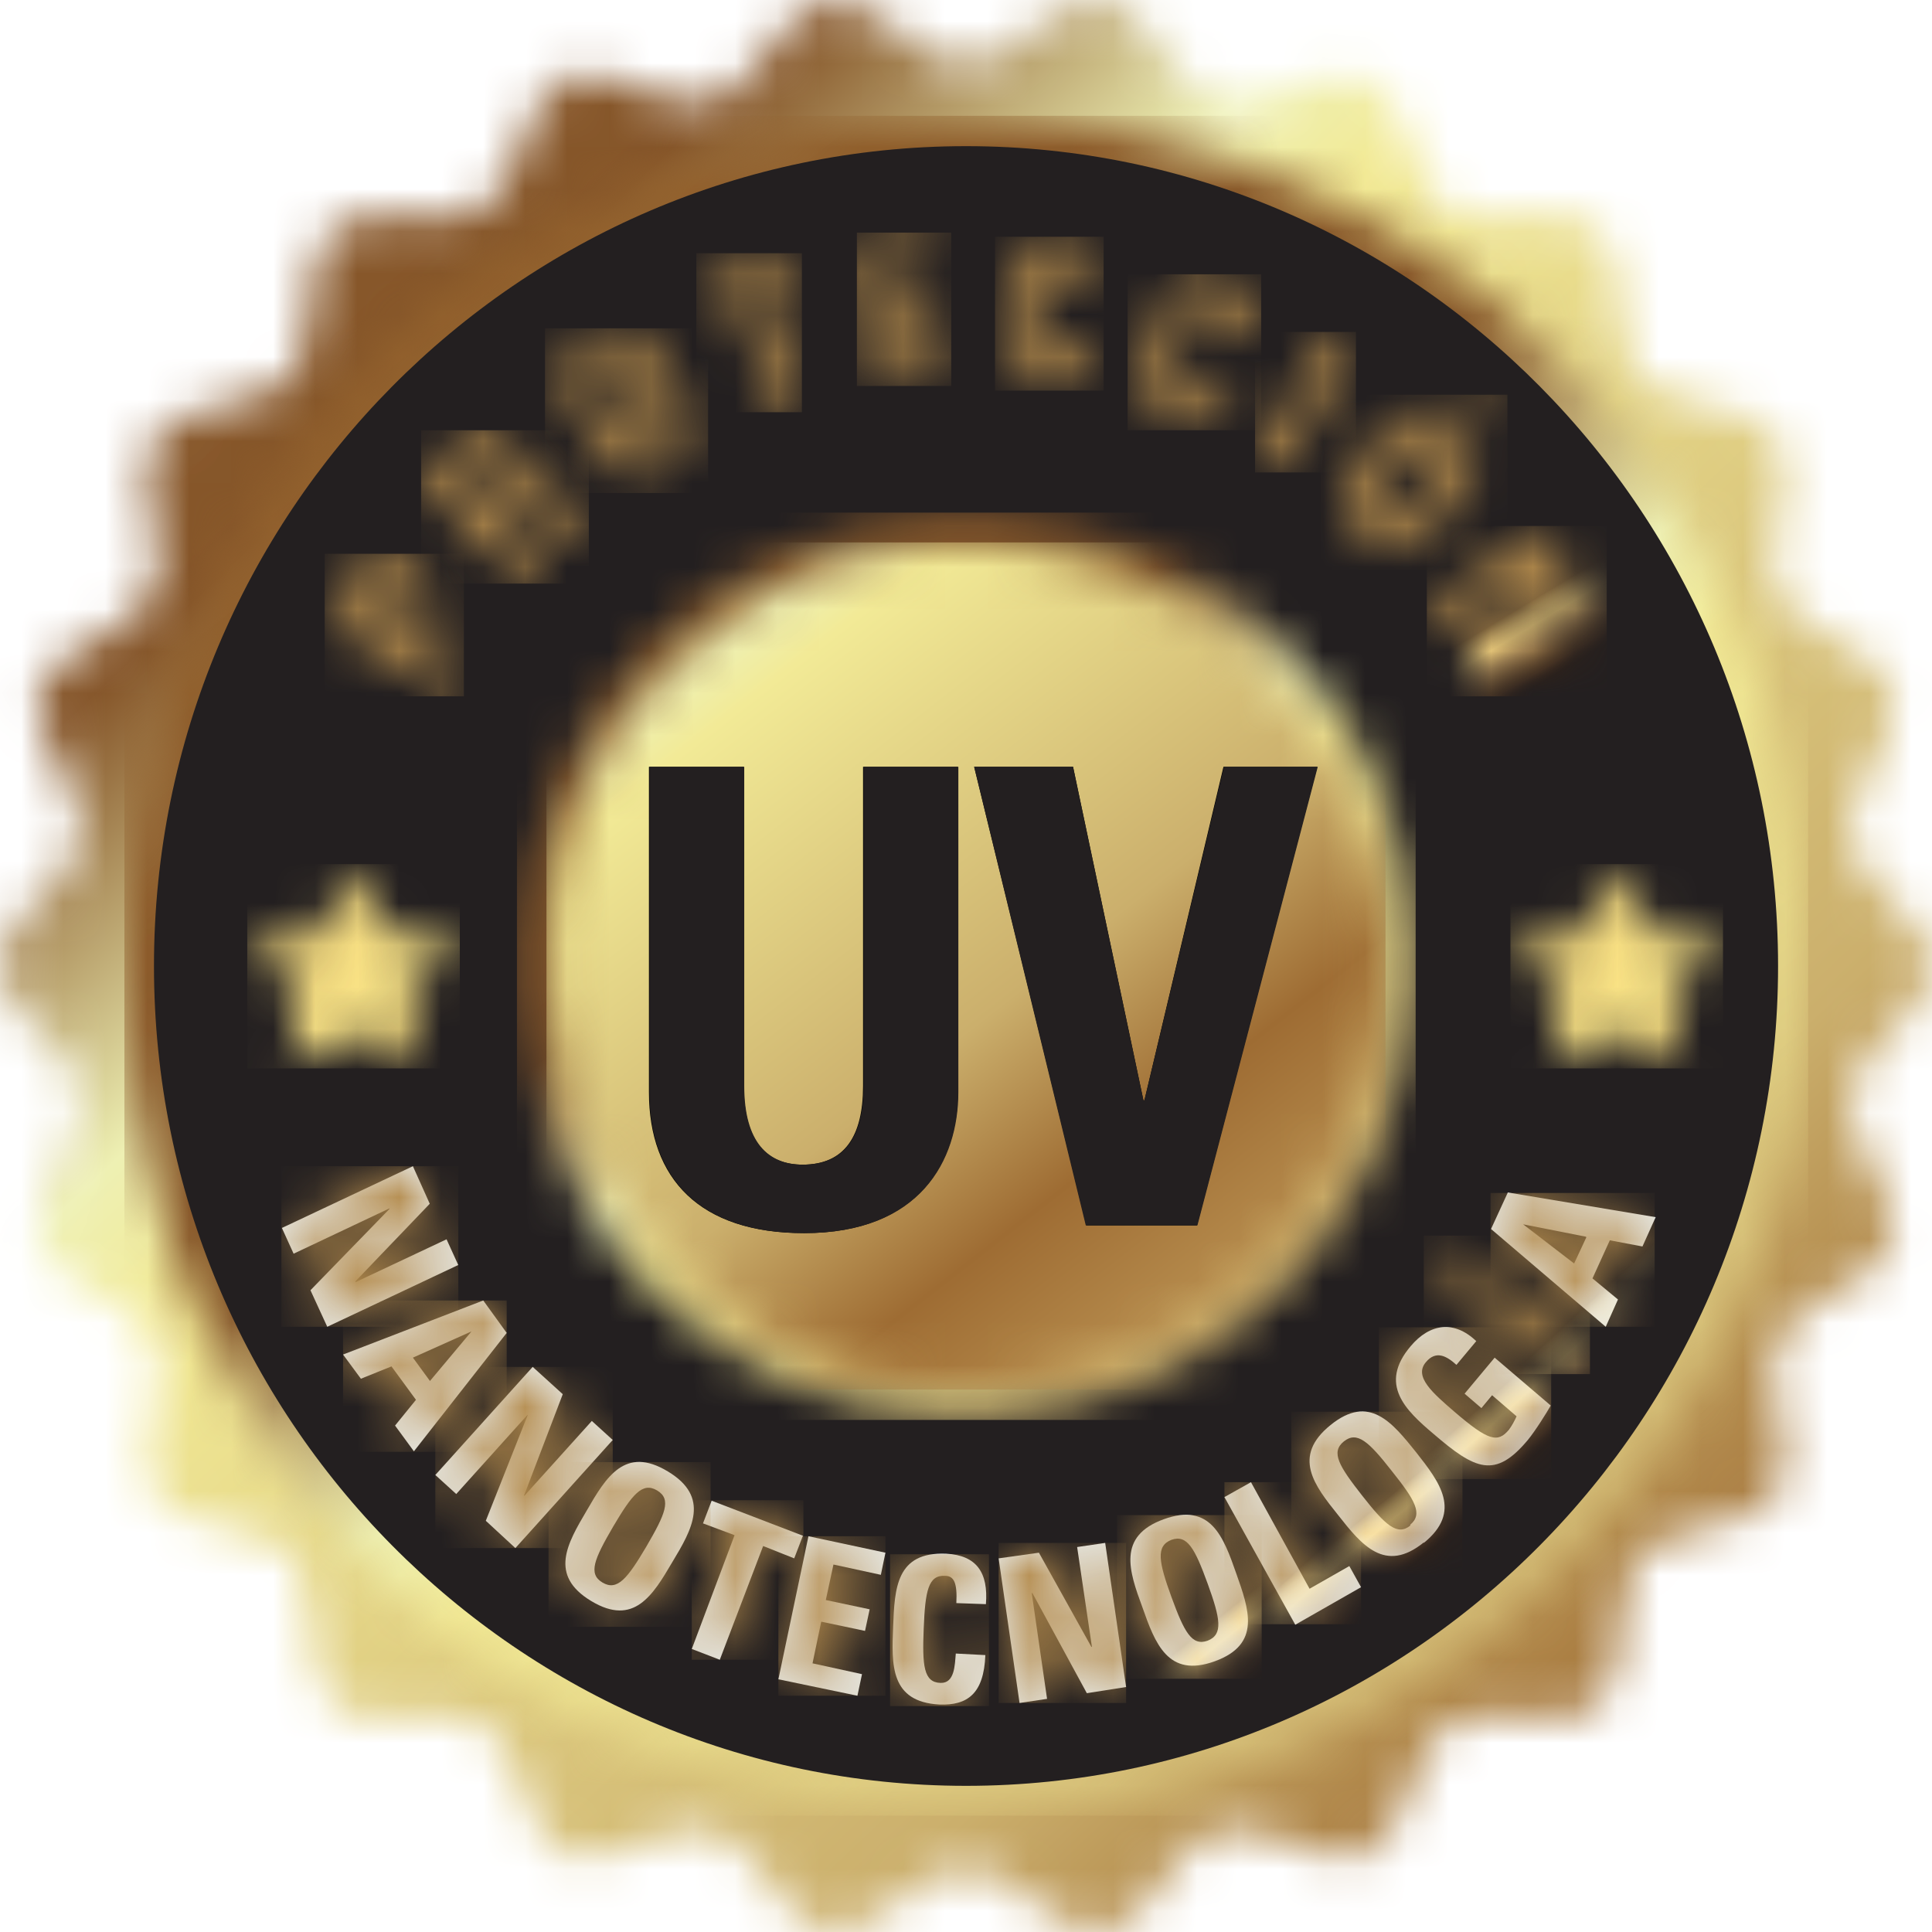 <svg width="46" height="46" viewBox="0 0 46 46" fill="none" xmlns="http://www.w3.org/2000/svg">
<g clip-path="url(#clip0_1097_2391)">
<mask id="mask0_1097_2391" style="mask-type:luminance" maskUnits="userSpaceOnUse" x="-1" y="0" width="47" height="47">
<path d="M23 1.544C21.932 1.544 20.755 -0.135 19.723 0.012C18.667 0.159 18.012 2.107 17.004 2.414C16.519 2.561 15.9 2.34 15.281 2.12C14.613 1.887 13.933 1.642 13.436 1.875C12.477 2.316 12.392 4.374 11.506 4.95C11.081 5.232 10.426 5.195 9.77 5.159C9.054 5.122 8.35 5.085 7.925 5.453C7.124 6.151 7.61 8.148 6.93 8.957C6.238 9.766 4.211 9.558 3.641 10.452C3.071 11.347 4.102 13.123 3.653 14.091C3.216 15.047 1.214 15.439 0.91 16.456C0.619 17.473 2.1 18.883 1.942 19.949C1.796 20.99 -0.024 21.922 -0.024 23C-0.024 24.078 1.796 25.022 1.942 26.051C2.087 27.117 0.607 28.526 0.91 29.543C1.214 30.573 3.216 30.952 3.653 31.92C4.09 32.889 3.071 34.678 3.641 35.56C4.211 36.454 6.238 36.258 6.93 37.055C7.622 37.851 7.137 39.861 7.925 40.559C8.338 40.927 9.054 40.89 9.758 40.853C10.414 40.816 11.069 40.792 11.494 41.062C12.38 41.638 12.465 43.696 13.424 44.137C13.921 44.37 14.589 44.137 15.268 43.892C15.887 43.672 16.506 43.463 16.992 43.598C17.987 43.892 18.655 45.84 19.711 46C20.742 46.147 21.92 44.468 22.988 44.468C24.056 44.468 25.233 46.147 26.265 46C27.321 45.853 27.976 43.904 28.983 43.598C29.469 43.451 30.088 43.672 30.707 43.892C31.375 44.125 32.054 44.37 32.552 44.137C33.511 43.696 33.608 41.638 34.482 41.062C34.907 40.78 35.562 40.816 36.217 40.853C36.933 40.89 37.637 40.927 38.05 40.559C38.851 39.861 38.353 37.863 39.045 37.055C39.737 36.258 41.764 36.454 42.334 35.56C42.905 34.665 41.873 32.889 42.322 31.92C42.759 30.952 44.762 30.573 45.065 29.543C45.357 28.538 43.876 27.117 44.034 26.051C44.179 25.009 46 24.078 46 23C46 21.922 44.179 20.978 44.034 19.949C43.888 18.883 45.369 17.473 45.065 16.456C44.762 15.427 42.759 15.047 42.322 14.091C41.885 13.123 42.905 11.347 42.334 10.452C41.764 9.558 39.737 9.766 39.045 8.957C38.353 8.148 38.839 6.151 38.05 5.453C37.637 5.097 36.921 5.122 36.217 5.159C35.562 5.195 34.907 5.22 34.482 4.95C33.596 4.374 33.511 2.316 32.552 1.875C32.054 1.642 31.387 1.875 30.707 2.12C30.088 2.34 29.469 2.561 28.983 2.414C27.976 2.12 27.321 0.171 26.265 0.012C26.216 0.012 26.18 0.012 26.131 0.012C25.136 0.012 24.019 1.556 22.988 1.556" fill="white"/>
</mask>
<g mask="url(#mask0_1097_2391)">
<path d="M46 -0.135H0V46.135H46V-0.135Z" fill="url(#paint0_linear_1097_2391)"/>
</g>
<mask id="mask1_1097_2391" style="mask-type:luminance" maskUnits="userSpaceOnUse" x="2" y="2" width="42" height="42">
<path d="M2.962 23C2.962 34.175 11.931 43.243 23.013 43.243C34.094 43.243 43.063 34.187 43.063 23C43.063 11.812 34.082 2.757 23 2.757C11.919 2.757 2.962 11.825 2.962 23Z" fill="white"/>
</mask>
<g mask="url(#mask1_1097_2391)">
<path d="M43.051 2.757H2.962V43.23H43.051V2.757Z" fill="url(#paint1_linear_1097_2391)"/>
</g>
<path fill-rule="evenodd" clip-rule="evenodd" d="M3.666 23C3.666 33.771 12.344 42.52 23.001 42.52C33.657 42.52 42.335 33.759 42.335 23C42.335 12.241 33.669 3.48 23.001 3.48C12.332 3.48 3.666 12.241 3.666 23Z" fill="#231F20"/>
<path d="M10.669 16.579L11.045 15.954L9.855 15.219L10.135 14.753C10.572 14.03 10.11 13.602 9.771 13.393C9.236 13.062 8.763 13.075 8.411 13.638L7.731 14.753L10.669 16.567V16.579ZM8.569 14.423L8.763 14.116C8.933 13.834 9.176 13.896 9.419 14.043C9.613 14.165 9.734 14.41 9.625 14.594L9.419 14.937L8.581 14.423H8.569Z" fill="#231F20"/>
<path d="M11.955 12.364L12.089 12.229C12.477 11.837 12.696 12.106 12.987 12.4C13.145 12.56 13.302 12.743 13.509 12.817L14.006 12.315C13.861 12.266 13.387 11.812 13.23 11.653C12.793 11.212 12.429 11.518 12.307 11.616C12.586 11.224 12.465 10.869 12.162 10.55C11.749 10.133 11.3 10.133 10.96 10.489L10.025 11.445L12.465 13.895L12.975 13.381L11.967 12.364H11.955ZM10.899 11.31L11.13 11.077C11.288 10.918 11.482 10.905 11.713 11.138C11.87 11.297 12.016 11.555 11.81 11.763L11.579 11.996L10.899 11.31Z" fill="#231F20"/>
<path d="M15.839 11.114C16.858 10.489 16.397 9.729 15.924 8.957C15.451 8.173 15.002 7.426 13.982 8.05C12.962 8.675 13.424 9.423 13.897 10.207C14.37 10.979 14.819 11.739 15.839 11.114ZM15.572 10.673C15.22 10.881 14.977 10.587 14.528 9.827C14.067 9.068 13.909 8.712 14.261 8.504C14.613 8.296 14.844 8.59 15.305 9.349C15.766 10.109 15.912 10.464 15.572 10.673Z" fill="#231F20"/>
<path d="M16.58 6.764L16.762 7.303L17.515 7.058L18.401 9.815L19.093 9.595L18.206 6.838L18.971 6.592L18.789 6.041L16.58 6.764Z" fill="#231F20"/>
<path d="M22.648 8.994L22.599 8.467L21.41 8.59L21.313 7.573L22.369 7.462L22.32 6.935L21.264 7.046L21.179 6.188L22.332 6.078L22.271 5.539L20.402 5.735L20.742 9.19L22.648 8.994Z" fill="#231F20"/>
<path d="M24.869 9.214C25.536 9.3 25.937 9.055 26.046 8.124L25.342 8.038C25.294 8.308 25.257 8.737 24.929 8.7C24.529 8.651 24.517 8.259 24.638 7.376C24.747 6.494 24.845 6.114 25.245 6.163C25.463 6.188 25.512 6.372 25.463 6.825L26.167 6.911C26.289 6.176 26.046 5.734 25.318 5.636C24.14 5.489 24.031 6.359 23.922 7.266C23.813 8.173 23.704 9.043 24.881 9.202" fill="#231F20"/>
<path d="M27.964 10.011C28.596 10.244 29.045 10.097 29.36 9.227L28.693 8.969C28.583 9.227 28.45 9.631 28.134 9.521C27.758 9.374 27.843 8.994 28.146 8.161C28.462 7.327 28.644 6.984 29.02 7.131C29.227 7.205 29.239 7.401 29.081 7.83L29.736 8.075C30.028 7.389 29.882 6.898 29.202 6.641C28.086 6.224 27.782 7.045 27.467 7.903C27.151 8.761 26.848 9.582 27.952 9.999" fill="#231F20"/>
<path d="M31.683 7.896L29.889 10.867L30.5 11.243L32.294 8.272L31.683 7.896Z" fill="#231F20"/>
<path d="M34.336 14.961L36.46 13.601H36.472L34.846 15.77L35.368 16.579L38.269 14.704L37.905 14.14L35.89 15.439V15.427L37.407 13.356L36.885 12.523L33.984 14.398L34.336 14.961Z" fill="#231F20"/>
<mask id="mask2_1097_2391" style="mask-type:luminance" maskUnits="userSpaceOnUse" x="7" y="13" width="5" height="4">
<path d="M8.557 14.423L8.751 14.116C8.921 13.835 9.164 13.896 9.406 14.043C9.601 14.165 9.722 14.411 9.613 14.594L9.406 14.937L8.569 14.423H8.557ZM8.411 13.651L7.731 14.766L10.669 16.579L11.045 15.954L9.855 15.219L10.135 14.754C10.572 14.031 10.11 13.602 9.771 13.393C9.54 13.246 9.321 13.173 9.115 13.173C8.848 13.173 8.605 13.32 8.411 13.639V13.651Z" fill="white"/>
</mask>
<g mask="url(#mask2_1097_2391)">
<path d="M11.045 13.185H7.731V16.579H11.045V13.185Z" fill="url(#paint2_linear_1097_2391)"/>
</g>
<mask id="mask3_1097_2391" style="mask-type:luminance" maskUnits="userSpaceOnUse" x="10" y="10" width="5" height="4">
<path d="M10.9 11.31L11.118 11.077C11.276 10.918 11.47 10.905 11.701 11.138C11.858 11.297 12.004 11.555 11.798 11.763L11.567 11.996L10.888 11.31H10.9ZM11.519 10.244H11.494C11.3 10.244 11.118 10.329 10.948 10.501L10.014 11.457L12.453 13.908L12.963 13.393L11.956 12.376L12.089 12.241C12.477 11.849 12.696 12.118 12.987 12.412C13.145 12.572 13.303 12.756 13.509 12.829L14.007 12.327C13.861 12.278 13.388 11.824 13.23 11.665C12.793 11.224 12.441 11.53 12.308 11.628C12.587 11.236 12.477 10.881 12.162 10.562C11.944 10.354 11.725 10.244 11.519 10.244Z" fill="white"/>
</mask>
<g mask="url(#mask3_1097_2391)">
<path d="M14.02 10.244H10.026V13.895H14.02V10.244Z" fill="url(#paint3_linear_1097_2391)"/>
</g>
<mask id="mask4_1097_2391" style="mask-type:luminance" maskUnits="userSpaceOnUse" x="13" y="7" width="4" height="5">
<path d="M14.517 9.815C14.055 9.055 13.898 8.7 14.249 8.479C14.601 8.271 14.844 8.565 15.293 9.325C15.755 10.084 15.912 10.44 15.56 10.66C15.488 10.709 15.427 10.722 15.354 10.722C15.099 10.722 14.868 10.403 14.517 9.803M14.674 7.793C14.48 7.793 14.249 7.866 13.995 8.026C12.975 8.651 13.436 9.398 13.91 10.182C14.383 10.954 14.832 11.714 15.852 11.089C16.871 10.464 16.41 9.705 15.937 8.933C15.585 8.357 15.245 7.793 14.687 7.793H14.674Z" fill="white"/>
</mask>
<g mask="url(#mask4_1097_2391)">
<path d="M16.86 7.817H12.976V11.739H16.86V7.817Z" fill="url(#paint4_linear_1097_2391)"/>
</g>
<mask id="mask5_1097_2391" style="mask-type:luminance" maskUnits="userSpaceOnUse" x="16" y="6" width="4" height="4">
<path d="M16.58 6.752L16.762 7.303L17.527 7.058L18.401 9.815L19.093 9.595L18.206 6.838L18.971 6.58L18.789 6.029L16.58 6.752Z" fill="white"/>
</mask>
<g mask="url(#mask5_1097_2391)">
<path d="M19.093 6.029H16.58V9.815H19.093V6.029Z" fill="url(#paint5_linear_1097_2391)"/>
</g>
<mask id="mask6_1097_2391" style="mask-type:luminance" maskUnits="userSpaceOnUse" x="20" y="5" width="3" height="5">
<path d="M20.402 5.722L20.742 9.19L22.66 8.994L22.599 8.467L21.41 8.59L21.313 7.573L22.381 7.462L22.32 6.935L21.264 7.034L21.179 6.188L22.332 6.065L22.284 5.539L20.402 5.722Z" fill="white"/>
</mask>
<g mask="url(#mask6_1097_2391)">
<path d="M22.648 5.539H20.402V9.19H22.648V5.539Z" fill="url(#paint6_linear_1097_2391)"/>
</g>
<mask id="mask7_1097_2391" style="mask-type:luminance" maskUnits="userSpaceOnUse" x="23" y="5" width="4" height="5">
<path d="M23.91 7.291C23.801 8.198 23.692 9.068 24.869 9.215C25.537 9.301 25.937 9.043 26.047 8.124L25.343 8.038C25.294 8.308 25.258 8.737 24.93 8.7C24.529 8.651 24.517 8.259 24.639 7.377C24.748 6.494 24.845 6.115 25.245 6.176C25.452 6.2 25.512 6.384 25.464 6.838L26.168 6.923C26.289 6.188 26.047 5.747 25.318 5.649C25.233 5.649 25.148 5.637 25.063 5.637C24.117 5.637 24.02 6.445 23.91 7.291Z" fill="white"/>
</mask>
<g mask="url(#mask7_1097_2391)">
<path d="M26.277 5.637H23.691V9.301H26.277V5.637Z" fill="url(#paint7_linear_1097_2391)"/>
</g>
<mask id="mask8_1097_2391" style="mask-type:luminance" maskUnits="userSpaceOnUse" x="27" y="6" width="3" height="5">
<path d="M27.467 7.916C27.151 8.774 26.848 9.595 27.952 10.024C28.583 10.256 29.032 10.109 29.348 9.239L28.68 8.982C28.583 9.239 28.438 9.644 28.122 9.533C27.746 9.386 27.831 9.006 28.134 8.173C28.438 7.34 28.632 6.997 29.008 7.144C29.215 7.217 29.227 7.413 29.069 7.842L29.724 8.087C30.016 7.401 29.87 6.911 29.19 6.654C28.984 6.58 28.802 6.543 28.644 6.543C27.964 6.543 27.71 7.217 27.455 7.916" fill="white"/>
</mask>
<g mask="url(#mask8_1097_2391)">
<path d="M30.028 6.531H26.848V10.244H30.028V6.531Z" fill="url(#paint8_linear_1097_2391)"/>
</g>
<mask id="mask9_1097_2391" style="mask-type:luminance" maskUnits="userSpaceOnUse" x="29" y="7" width="4" height="5">
<path d="M31.678 7.905L29.882 10.876L30.493 11.252L32.289 8.282L31.678 7.905Z" fill="white"/>
</mask>
<g mask="url(#mask9_1097_2391)">
<path d="M32.285 7.903H29.882V11.249H32.285V7.903Z" fill="url(#paint9_linear_1097_2391)"/>
</g>
<mask id="mask10_1097_2391" style="mask-type:luminance" maskUnits="userSpaceOnUse" x="31" y="9" width="5" height="5">
<path d="M32.674 12.376C32.37 12.094 32.589 11.776 33.196 11.126C33.79 10.464 34.094 10.219 34.385 10.501C34.688 10.783 34.47 11.102 33.863 11.751C33.426 12.229 33.147 12.486 32.916 12.486C32.831 12.486 32.746 12.45 32.674 12.376ZM32.649 10.624C32.042 11.298 31.448 11.947 32.322 12.756C33.196 13.565 33.79 12.915 34.397 12.241C35.016 11.567 35.599 10.918 34.725 10.109C34.434 9.84 34.179 9.729 33.936 9.729C33.462 9.729 33.062 10.17 32.649 10.624ZM34.628 9.619L34.858 9.827H35.878L35.404 9.398L34.628 9.607V9.619Z" fill="white"/>
</mask>
<g mask="url(#mask10_1097_2391)">
<path d="M35.891 9.398H31.448V13.565H35.891V9.398Z" fill="url(#paint10_linear_1097_2391)"/>
</g>
<mask id="mask11_1097_2391" style="mask-type:luminance" maskUnits="userSpaceOnUse" x="33" y="12" width="6" height="5">
<path d="M33.972 14.398L34.336 14.961L36.46 13.601L36.472 13.614L34.846 15.782L35.355 16.579L38.268 14.716L37.904 14.14L35.889 15.439V15.427L37.407 13.356L36.885 12.523L33.972 14.398Z" fill="white"/>
</mask>
<g mask="url(#mask11_1097_2391)">
<path d="M38.256 12.523H33.972V16.579H38.256V12.523Z" fill="url(#paint11_linear_1097_2391)"/>
</g>
<path d="M6.991 29.85L9.273 28.771V28.784L7.392 30.72L7.792 31.59L10.911 30.119L10.632 29.507L8.472 30.524L8.46 30.511L10.232 28.661L9.831 27.767L6.712 29.237L6.991 29.85Z" fill="#E9ECEA"/>
<path d="M10.243 32.888L9.831 32.325L11.226 31.7L10.231 32.888H10.243ZM8.593 32.827L9.321 32.533L9.904 33.329L9.406 33.942L9.855 34.555L12.064 31.736L11.506 30.964L8.168 32.251L8.593 32.827Z" fill="#E9ECEA"/>
<path d="M10.863 35.572L12.562 33.685V33.697L11.567 36.209L12.271 36.859L14.589 34.285L14.091 33.832L12.489 35.609H12.477L13.399 33.195L12.683 32.545L10.365 35.119L10.863 35.572Z" fill="#E9ECEA"/>
<path d="M14.079 38.121C15.098 38.734 15.547 37.974 16.009 37.19C16.482 36.406 16.919 35.646 15.899 35.033C14.88 34.42 14.431 35.168 13.97 35.965C13.508 36.749 13.059 37.508 14.079 38.121ZM14.346 37.68C13.994 37.472 14.152 37.116 14.601 36.344C15.05 35.585 15.293 35.278 15.645 35.487C15.996 35.695 15.839 36.05 15.39 36.822C14.941 37.582 14.698 37.888 14.346 37.68Z" fill="#E9ECEA"/>
<path d="M16.944 35.731L16.738 36.271L17.49 36.552L16.471 39.261L17.138 39.518L18.17 36.81L18.91 37.104L19.117 36.565L16.944 35.731Z" fill="#E9ECEA"/>
<path d="M20.415 40.375L20.524 39.861L19.346 39.603L19.553 38.611L20.596 38.831L20.706 38.317L19.662 38.096L19.844 37.251L20.973 37.496L21.082 36.969L19.249 36.577L18.533 39.983L20.415 40.375Z" fill="#E9ECEA"/>
<path d="M22.369 40.584C23.037 40.608 23.425 40.326 23.461 39.407L22.757 39.37C22.733 39.64 22.733 40.081 22.393 40.069C21.993 40.057 21.956 39.664 21.993 38.77C22.029 37.875 22.102 37.496 22.503 37.52C22.721 37.52 22.794 37.704 22.77 38.169L23.474 38.194C23.534 37.447 23.255 37.03 22.527 36.993C21.337 36.944 21.301 37.814 21.265 38.733C21.228 39.64 21.192 40.522 22.369 40.584Z" fill="#E9ECEA"/>
<path d="M24.93 40.449L24.566 37.937L24.578 37.925L25.877 40.314L26.812 40.167L26.314 36.736L25.646 36.834L25.998 39.212H25.986L24.736 36.969L23.777 37.104L24.275 40.547L24.93 40.449Z" fill="#E9ECEA"/>
<path d="M28.923 39.554C30.04 39.15 29.736 38.317 29.433 37.459C29.129 36.589 28.826 35.768 27.709 36.172C26.593 36.577 26.884 37.41 27.2 38.268C27.503 39.126 27.806 39.959 28.923 39.554ZM28.753 39.064C28.377 39.199 28.195 38.856 27.891 38.023C27.588 37.19 27.515 36.81 27.891 36.663C28.267 36.528 28.45 36.871 28.753 37.704C29.056 38.538 29.129 38.917 28.753 39.064Z" fill="#E9ECEA"/>
<path d="M32.406 37.79L32.127 37.287L31.18 37.827L29.785 35.29L29.153 35.645L30.84 38.684L32.406 37.79Z" fill="#E9ECEA"/>
<path d="M33.9 36.736C34.822 35.988 34.276 35.29 33.718 34.579C33.147 33.868 32.601 33.182 31.679 33.93C30.756 34.677 31.29 35.364 31.861 36.074C32.419 36.785 32.977 37.471 33.9 36.724M33.584 36.319C33.269 36.577 32.989 36.319 32.431 35.608C31.885 34.91 31.679 34.579 31.994 34.322C32.31 34.065 32.589 34.322 33.135 35.02C33.693 35.719 33.888 36.05 33.572 36.307L33.584 36.319Z" fill="#E9ECEA"/>
<path d="M35.15 31.933C34.628 31.431 34.045 31.504 33.584 32.056C32.82 32.962 33.463 33.575 34.13 34.139C35.126 34.996 35.599 35.217 36.376 34.286C36.558 34.065 36.825 33.636 36.922 33.465L35.587 32.325L34.871 33.183L35.271 33.526L35.526 33.22L36.109 33.722C36.06 33.832 35.999 33.943 35.927 34.041C35.66 34.359 35.441 34.31 34.628 33.612C34.118 33.171 33.657 32.779 33.948 32.435C34.191 32.141 34.446 32.288 34.677 32.497L35.138 31.945L35.15 31.933Z" fill="#E9ECEA"/>
<path d="M37.771 29.458L37.479 30.083L36.266 29.151L37.758 29.445L37.771 29.458ZM38.523 30.94L37.916 30.438L38.329 29.531L39.106 29.678L39.421 28.98L35.901 28.392L35.501 29.262L38.232 31.59L38.523 30.94Z" fill="#E9ECEA"/>
<mask id="mask12_1097_2391" style="mask-type:luminance" maskUnits="userSpaceOnUse" x="6" y="27" width="5" height="5">
<path d="M6.7 29.237L6.991 29.85L9.273 28.771V28.784L7.392 30.72L7.793 31.59L10.912 30.119L10.633 29.507L8.472 30.524L8.46 30.511L10.244 28.661L9.832 27.767L6.7 29.237Z" fill="white"/>
</mask>
<g mask="url(#mask12_1097_2391)">
<path d="M10.912 27.767H6.7V31.59H10.912V27.767Z" fill="url(#paint12_linear_1097_2391)"/>
</g>
<mask id="mask13_1097_2391" style="mask-type:luminance" maskUnits="userSpaceOnUse" x="8" y="30" width="5" height="5">
<path d="M9.843 32.337L11.239 31.712L10.243 32.9L9.831 32.349L9.843 32.337ZM8.18 32.263L8.605 32.839L9.333 32.545L9.916 33.342L9.418 33.954L9.867 34.567L12.076 31.736L11.506 30.964L8.168 32.251L8.18 32.263Z" fill="white"/>
</mask>
<g mask="url(#mask13_1097_2391)">
<path d="M12.064 30.964H8.168V34.567H12.064V30.964Z" fill="url(#paint13_linear_1097_2391)"/>
</g>
<mask id="mask14_1097_2391" style="mask-type:luminance" maskUnits="userSpaceOnUse" x="10" y="32" width="5" height="5">
<path d="M10.365 35.106L10.863 35.572L12.562 33.685V33.697L11.567 36.209L12.271 36.859L14.589 34.285L14.091 33.832L12.489 35.609H12.477L13.412 33.207L12.683 32.545L10.365 35.106Z" fill="white"/>
</mask>
<g mask="url(#mask14_1097_2391)">
<path d="M14.589 32.545H10.365V36.859H14.589V32.545Z" fill="url(#paint14_linear_1097_2391)"/>
</g>
<mask id="mask15_1097_2391" style="mask-type:luminance" maskUnits="userSpaceOnUse" x="13" y="34" width="4" height="5">
<path d="M14.334 37.668C13.982 37.459 14.14 37.104 14.589 36.332C15.038 35.572 15.28 35.266 15.632 35.474C15.984 35.683 15.827 36.038 15.377 36.81C15.013 37.41 14.795 37.729 14.54 37.729C14.479 37.729 14.407 37.704 14.334 37.668ZM15.22 34.8C14.649 34.8 14.322 35.364 13.97 35.952C13.508 36.736 13.059 37.496 14.079 38.109C15.098 38.721 15.547 37.962 16.009 37.178C16.47 36.393 16.919 35.633 15.899 35.021C15.645 34.862 15.426 34.8 15.232 34.8H15.22Z" fill="white"/>
</mask>
<g mask="url(#mask15_1097_2391)">
<path d="M16.919 34.812H13.06V38.734H16.919V34.812Z" fill="url(#paint15_linear_1097_2391)"/>
</g>
<mask id="mask16_1097_2391" style="mask-type:luminance" maskUnits="userSpaceOnUse" x="16" y="35" width="4" height="5">
<path d="M16.75 36.258L17.49 36.553L16.471 39.261L17.138 39.518L18.17 36.81L18.91 37.104L19.117 36.565L16.944 35.719L16.75 36.258Z" fill="white"/>
</mask>
<g mask="url(#mask16_1097_2391)">
<path d="M19.129 35.719H16.471V39.518H19.129V35.719Z" fill="url(#paint16_linear_1097_2391)"/>
</g>
<mask id="mask17_1097_2391" style="mask-type:luminance" maskUnits="userSpaceOnUse" x="18" y="36" width="4" height="5">
<path d="M18.533 39.983L20.415 40.375L20.524 39.848L19.346 39.603L19.553 38.611L20.596 38.831L20.706 38.304L19.662 38.084L19.844 37.251L20.973 37.496L21.082 36.969L19.237 36.577L18.533 39.983Z" fill="white"/>
</mask>
<g mask="url(#mask17_1097_2391)">
<path d="M21.082 36.577H18.533V40.375H21.082V36.577Z" fill="url(#paint17_linear_1097_2391)"/>
</g>
<mask id="mask18_1097_2391" style="mask-type:luminance" maskUnits="userSpaceOnUse" x="21" y="37" width="3" height="4">
<path d="M22.442 37.006H22.418C21.326 37.006 21.289 37.851 21.253 38.746C21.216 39.653 21.18 40.535 22.357 40.596C23.025 40.621 23.401 40.339 23.45 39.42L22.746 39.395C22.721 39.665 22.721 40.106 22.382 40.081C21.981 40.069 21.945 39.677 21.981 38.783C22.017 37.888 22.09 37.508 22.491 37.533C22.709 37.533 22.782 37.717 22.758 38.182L23.462 38.207C23.523 37.459 23.243 37.043 22.515 37.006C22.491 37.006 22.454 37.006 22.43 37.006" fill="white"/>
</mask>
<g mask="url(#mask18_1097_2391)">
<path d="M23.547 37.006H21.192V40.621H23.547V37.006Z" fill="url(#paint18_linear_1097_2391)"/>
</g>
<mask id="mask19_1097_2391" style="mask-type:luminance" maskUnits="userSpaceOnUse" x="23" y="36" width="4" height="5">
<path d="M25.659 36.834L25.998 39.212H25.986L24.736 36.969L23.777 37.104L24.275 40.547L24.93 40.449L24.578 37.937V37.925L25.877 40.314L26.812 40.167L26.314 36.736L25.659 36.834Z" fill="white"/>
</mask>
<g mask="url(#mask19_1097_2391)">
<path d="M26.812 36.736H23.777V40.547H26.812V36.736Z" fill="url(#paint19_linear_1097_2391)"/>
</g>
<mask id="mask20_1097_2391" style="mask-type:luminance" maskUnits="userSpaceOnUse" x="26" y="36" width="4" height="4">
<path d="M27.892 38.023C27.588 37.189 27.516 36.809 27.892 36.663C28.268 36.528 28.45 36.871 28.754 37.704C29.057 38.537 29.13 38.917 28.754 39.064C28.693 39.089 28.644 39.089 28.596 39.089C28.317 39.089 28.147 38.733 27.892 38.01M28.244 36.05C28.098 36.05 27.916 36.087 27.722 36.16C26.605 36.565 26.897 37.398 27.212 38.255C27.516 39.113 27.819 39.946 28.936 39.542C30.052 39.138 29.749 38.304 29.445 37.447C29.191 36.736 28.948 36.062 28.256 36.062L28.244 36.05Z" fill="white"/>
</mask>
<g mask="url(#mask20_1097_2391)">
<path d="M30.04 36.074H26.593V39.971H30.04V36.074Z" fill="url(#paint20_linear_1097_2391)"/>
</g>
<mask id="mask21_1097_2391" style="mask-type:luminance" maskUnits="userSpaceOnUse" x="29" y="35" width="4" height="4">
<path d="M29.153 35.645L30.828 38.684L32.406 37.79L32.127 37.287L31.18 37.827L29.785 35.29L29.153 35.645Z" fill="white"/>
</mask>
<g mask="url(#mask21_1097_2391)">
<path d="M32.406 35.29H29.153V38.672H32.406V35.29Z" fill="url(#paint21_linear_1097_2391)"/>
</g>
<mask id="mask22_1097_2391" style="mask-type:luminance" maskUnits="userSpaceOnUse" x="31" y="33" width="4" height="5">
<path d="M32.431 35.634C31.884 34.935 31.678 34.604 31.994 34.347C32.309 34.09 32.589 34.347 33.147 35.058C33.693 35.756 33.899 36.087 33.584 36.344C33.499 36.406 33.426 36.442 33.353 36.442C33.11 36.442 32.855 36.16 32.443 35.646M31.69 33.955C30.768 34.702 31.302 35.389 31.872 36.111C32.431 36.822 32.989 37.508 33.911 36.761C34.834 36.014 34.288 35.315 33.729 34.604C33.329 34.114 32.953 33.624 32.455 33.624C32.236 33.624 31.982 33.722 31.702 33.955H31.69Z" fill="white"/>
</mask>
<g mask="url(#mask22_1097_2391)">
<path d="M34.821 33.612H30.743V37.496H34.821V33.612Z" fill="url(#paint22_linear_1097_2391)"/>
</g>
<mask id="mask23_1097_2391" style="mask-type:luminance" maskUnits="userSpaceOnUse" x="33" y="31" width="4" height="4">
<path d="M33.596 32.055C32.831 32.962 33.475 33.574 34.142 34.138C35.137 34.996 35.611 35.216 36.388 34.285C36.569 34.065 36.837 33.636 36.934 33.464L35.611 32.325L34.895 33.182L35.295 33.525L35.55 33.219L36.133 33.721C36.084 33.832 36.023 33.942 35.95 34.04C35.684 34.359 35.477 34.31 34.652 33.599C34.142 33.158 33.681 32.766 33.972 32.423C34.215 32.129 34.47 32.276 34.713 32.484L35.174 31.933C34.943 31.7 34.688 31.589 34.446 31.589C34.154 31.589 33.863 31.749 33.608 32.043" fill="white"/>
</mask>
<g mask="url(#mask23_1097_2391)">
<path d="M36.933 31.602H32.831V35.216H36.933V31.602Z" fill="url(#paint23_linear_1097_2391)"/>
</g>
<mask id="mask24_1097_2391" style="mask-type:luminance" maskUnits="userSpaceOnUse" x="33" y="29" width="5" height="4">
<path d="M34.567 30.854L37.468 32.717L37.856 32.104L34.955 30.241L34.567 30.854ZM33.899 29.972L34.239 30.707L34.409 30.438L34.239 29.42L33.899 29.972Z" fill="white"/>
</mask>
<g mask="url(#mask24_1097_2391)">
<path d="M37.856 29.42H33.899V32.717H37.856V29.42Z" fill="url(#paint24_linear_1097_2391)"/>
</g>
<mask id="mask25_1097_2391" style="mask-type:luminance" maskUnits="userSpaceOnUse" x="35" y="28" width="5" height="4">
<path d="M36.266 29.164L37.759 29.458L37.48 30.083L36.266 29.151V29.164ZM35.489 29.274L38.22 31.59L38.511 30.94L37.905 30.438L38.317 29.531L39.094 29.678L39.41 28.98L35.89 28.392L35.489 29.262V29.274Z" fill="white"/>
</mask>
<g mask="url(#mask25_1097_2391)">
<path d="M39.397 28.404H35.489V31.59H39.397V28.404Z" fill="url(#paint25_linear_1097_2391)"/>
</g>
<mask id="mask26_1097_2391" style="mask-type:luminance" maskUnits="userSpaceOnUse" x="12" y="12" width="22" height="22">
<path d="M12.308 23C12.308 28.955 17.102 33.795 23.013 33.795C28.923 33.795 33.706 28.955 33.706 23C33.706 17.045 28.911 12.205 23.013 12.205C17.114 12.205 12.308 17.045 12.308 23Z" fill="white"/>
</mask>
<g mask="url(#mask26_1097_2391)">
<path d="M33.706 12.205H12.308V33.808H33.706V12.205Z" fill="url(#paint26_linear_1097_2391)"/>
</g>
<mask id="mask27_1097_2391" style="mask-type:luminance" maskUnits="userSpaceOnUse" x="13" y="12" width="20" height="22">
<path d="M13.011 23C13.011 28.563 17.477 33.084 23 33.084C28.522 33.084 32.989 28.575 32.989 23C32.989 17.424 28.522 12.915 23 12.915C17.477 12.915 13.011 17.424 13.011 23Z" fill="white"/>
</mask>
<g mask="url(#mask27_1097_2391)">
<path d="M32.989 12.915H13.011V33.084H32.989V12.915Z" fill="url(#paint27_linear_1097_2391)"/>
</g>
<path d="M25.853 29.176H28.499L31.363 18.258H29.13L27.248 26.198H27.224L25.549 18.258H23.195L25.865 29.176H25.853ZM20.549 18.258V25.855C20.549 27.068 20.1 27.73 19.105 27.73C18.279 27.73 17.709 27.203 17.709 25.855V18.258H15.451V26.002C15.451 28.061 16.653 29.36 19.141 29.36C21.896 29.36 22.806 27.632 22.806 26.002V18.258H20.549Z" fill="black"/>
<path fill-rule="evenodd" clip-rule="evenodd" d="M15.463 18.258V26.002C15.463 28.061 16.665 29.36 19.153 29.36C21.908 29.36 22.818 27.632 22.818 26.002V18.258H20.561V25.855C20.561 27.068 20.111 27.73 19.116 27.73C18.291 27.73 17.72 27.203 17.72 25.855V18.258H15.463Z" fill="#231F20"/>
<path fill-rule="evenodd" clip-rule="evenodd" d="M31.375 18.258H29.142L27.248 26.198H27.224L25.549 18.258H23.194L25.852 29.176H28.51L31.375 18.258Z" fill="#231F20"/>
<mask id="mask28_1097_2391" style="mask-type:luminance" maskUnits="userSpaceOnUse" x="5" y="20" width="6" height="6">
<path d="M7.634 22.167L5.887 22.424L7.149 23.674L6.846 25.438L8.411 24.605L9.977 25.438L9.686 23.674L10.948 22.424L9.2 22.167L8.411 20.574L7.634 22.167Z" fill="white"/>
</mask>
<g mask="url(#mask28_1097_2391)">
<path d="M10.948 20.574H5.887V25.438H10.948V20.574Z" fill="url(#paint28_linear_1097_2391)"/>
</g>
<mask id="mask29_1097_2391" style="mask-type:luminance" maskUnits="userSpaceOnUse" x="35" y="20" width="7" height="6">
<path d="M37.711 22.167L35.963 22.424L37.225 23.674L36.934 25.438L38.5 24.605L40.065 25.438L39.762 23.674L41.024 22.424L39.276 22.167L38.5 20.574L37.711 22.167Z" fill="white"/>
</mask>
<g mask="url(#mask29_1097_2391)">
<path d="M41.024 20.574H35.963V25.438H41.024V20.574Z" fill="url(#paint29_linear_1097_2391)"/>
</g>
</g>
<defs>
<linearGradient id="paint0_linear_1097_2391" x1="-46.036" y1="-51.404" x2="69.68" y2="70.949" gradientUnits="userSpaceOnUse">
<stop stop-color="#D4A34A"/>
<stop offset="0.16" stop-color="#D19844"/>
<stop offset="0.3" stop-color="#9C6A30"/>
<stop offset="0.49" stop-color="#855529"/>
<stop offset="0.54" stop-color="#EEF0B3"/>
<stop offset="0.56" stop-color="#F2EA96"/>
<stop offset="0.69" stop-color="#CBAF6C"/>
<stop offset="0.75" stop-color="#9E6C33"/>
<stop offset="0.85" stop-color="#C8A461"/>
<stop offset="1" stop-color="#D6BF7E"/>
</linearGradient>
<linearGradient id="paint1_linear_1097_2391" x1="-19.929" y1="-32.975" x2="62.879" y2="72.952" gradientUnits="userSpaceOnUse">
<stop stop-color="#D4A34A"/>
<stop offset="0.16" stop-color="#D19844"/>
<stop offset="0.3" stop-color="#9C6A30"/>
<stop offset="0.49" stop-color="#855529"/>
<stop offset="0.54" stop-color="#EEF0B3"/>
<stop offset="0.56" stop-color="#F2EA96"/>
<stop offset="0.69" stop-color="#CBAF6C"/>
<stop offset="0.75" stop-color="#9E6C33"/>
<stop offset="0.85" stop-color="#C8A461"/>
<stop offset="1" stop-color="#D6BF7E"/>
</linearGradient>
<linearGradient id="paint2_linear_1097_2391" x1="16.227" y1="26.468" x2="17.151" y2="28.004" gradientUnits="userSpaceOnUse">
<stop stop-color="#B48B4C"/>
<stop offset="0.02" stop-color="#BE9653"/>
<stop offset="0.09" stop-color="#DAB468"/>
<stop offset="0.16" stop-color="#EEC977"/>
<stop offset="0.23" stop-color="#FAD680"/>
<stop offset="0.29" stop-color="#FFDB83"/>
<stop offset="0.51" stop-color="#C7A062"/>
<stop offset="0.84" stop-color="#805529"/>
<stop offset="0.85" stop-color="#805329"/>
<stop offset="0.93" stop-color="#5C3819"/>
<stop offset="1" stop-color="#44270F"/>
</linearGradient>
<linearGradient id="paint3_linear_1097_2391" x1="19.384" y1="24.568" x2="20.307" y2="26.104" gradientUnits="userSpaceOnUse">
<stop stop-color="#B48B4C"/>
<stop offset="0.02" stop-color="#BE9653"/>
<stop offset="0.09" stop-color="#DAB468"/>
<stop offset="0.16" stop-color="#EEC977"/>
<stop offset="0.23" stop-color="#FAD680"/>
<stop offset="0.29" stop-color="#FFDB83"/>
<stop offset="0.51" stop-color="#C7A062"/>
<stop offset="0.84" stop-color="#805529"/>
<stop offset="0.85" stop-color="#805329"/>
<stop offset="0.93" stop-color="#5C3819"/>
<stop offset="1" stop-color="#44270F"/>
</linearGradient>
<linearGradient id="paint4_linear_1097_2391" x1="20.646" y1="20.855" x2="21.373" y2="22.234" gradientUnits="userSpaceOnUse">
<stop stop-color="#B48B4C"/>
<stop offset="0.02" stop-color="#BE9653"/>
<stop offset="0.09" stop-color="#DAB468"/>
<stop offset="0.16" stop-color="#EEC977"/>
<stop offset="0.23" stop-color="#FAD680"/>
<stop offset="0.29" stop-color="#FFDB83"/>
<stop offset="0.51" stop-color="#C7A062"/>
<stop offset="0.84" stop-color="#805529"/>
<stop offset="0.85" stop-color="#805329"/>
<stop offset="0.93" stop-color="#5C3819"/>
<stop offset="1" stop-color="#44270F"/>
</linearGradient>
<linearGradient id="paint5_linear_1097_2391" x1="25.489" y1="20.905" x2="26.412" y2="22.441" gradientUnits="userSpaceOnUse">
<stop stop-color="#B48B4C"/>
<stop offset="0.02" stop-color="#BE9653"/>
<stop offset="0.09" stop-color="#DAB468"/>
<stop offset="0.16" stop-color="#EEC977"/>
<stop offset="0.23" stop-color="#FAD680"/>
<stop offset="0.29" stop-color="#FFDB83"/>
<stop offset="0.51" stop-color="#C7A062"/>
<stop offset="0.84" stop-color="#805529"/>
<stop offset="0.85" stop-color="#805329"/>
<stop offset="0.93" stop-color="#5C3819"/>
<stop offset="1" stop-color="#44270F"/>
</linearGradient>
<linearGradient id="paint6_linear_1097_2391" x1="28.461" y1="19.116" x2="29.385" y2="20.652" gradientUnits="userSpaceOnUse">
<stop stop-color="#B48B4C"/>
<stop offset="0.02" stop-color="#BE9653"/>
<stop offset="0.09" stop-color="#DAB468"/>
<stop offset="0.16" stop-color="#EEC977"/>
<stop offset="0.23" stop-color="#FAD680"/>
<stop offset="0.29" stop-color="#FFDB83"/>
<stop offset="0.51" stop-color="#C7A062"/>
<stop offset="0.84" stop-color="#805529"/>
<stop offset="0.85" stop-color="#805329"/>
<stop offset="0.93" stop-color="#5C3819"/>
<stop offset="1" stop-color="#44270F"/>
</linearGradient>
<linearGradient id="paint7_linear_1097_2391" x1="30.573" y1="17.694" x2="31.411" y2="19.195" gradientUnits="userSpaceOnUse">
<stop stop-color="#B48B4C"/>
<stop offset="0.02" stop-color="#BE9653"/>
<stop offset="0.09" stop-color="#DAB468"/>
<stop offset="0.16" stop-color="#EEC977"/>
<stop offset="0.23" stop-color="#FAD680"/>
<stop offset="0.29" stop-color="#FFDB83"/>
<stop offset="0.51" stop-color="#C7A062"/>
<stop offset="0.84" stop-color="#805529"/>
<stop offset="0.85" stop-color="#805329"/>
<stop offset="0.93" stop-color="#5C3819"/>
<stop offset="1" stop-color="#44270F"/>
</linearGradient>
<linearGradient id="paint8_linear_1097_2391" x1="32.734" y1="16.726" x2="33.51" y2="18.203" gradientUnits="userSpaceOnUse">
<stop stop-color="#B48B4C"/>
<stop offset="0.02" stop-color="#BE9653"/>
<stop offset="0.09" stop-color="#DAB468"/>
<stop offset="0.16" stop-color="#EEC977"/>
<stop offset="0.23" stop-color="#FAD680"/>
<stop offset="0.29" stop-color="#FFDB83"/>
<stop offset="0.51" stop-color="#C7A062"/>
<stop offset="0.84" stop-color="#805529"/>
<stop offset="0.85" stop-color="#805329"/>
<stop offset="0.93" stop-color="#5C3819"/>
<stop offset="1" stop-color="#44270F"/>
</linearGradient>
<linearGradient id="paint9_linear_1097_2391" x1="34.555" y1="15.451" x2="35.478" y2="16.988" gradientUnits="userSpaceOnUse">
<stop stop-color="#B48B4C"/>
<stop offset="0.02" stop-color="#BE9653"/>
<stop offset="0.09" stop-color="#DAB468"/>
<stop offset="0.16" stop-color="#EEC977"/>
<stop offset="0.23" stop-color="#FAD680"/>
<stop offset="0.29" stop-color="#FFDB83"/>
<stop offset="0.51" stop-color="#C7A062"/>
<stop offset="0.84" stop-color="#805529"/>
<stop offset="0.85" stop-color="#805329"/>
<stop offset="0.93" stop-color="#5C3819"/>
<stop offset="1" stop-color="#44270F"/>
</linearGradient>
<linearGradient id="paint10_linear_1097_2391" x1="35.381" y1="14.361" x2="36.205" y2="15.727" gradientUnits="userSpaceOnUse">
<stop stop-color="#B48B4C"/>
<stop offset="0.02" stop-color="#BE9653"/>
<stop offset="0.09" stop-color="#DAB468"/>
<stop offset="0.16" stop-color="#EEC977"/>
<stop offset="0.23" stop-color="#FAD680"/>
<stop offset="0.29" stop-color="#FFDB83"/>
<stop offset="0.51" stop-color="#C7A062"/>
<stop offset="0.84" stop-color="#805529"/>
<stop offset="0.85" stop-color="#805329"/>
<stop offset="0.93" stop-color="#5C3819"/>
<stop offset="1" stop-color="#44270F"/>
</linearGradient>
<linearGradient id="paint11_linear_1097_2391" x1="36.108" y1="14.52" x2="37.031" y2="16.056" gradientUnits="userSpaceOnUse">
<stop stop-color="#B48B4C"/>
<stop offset="0.02" stop-color="#BE9653"/>
<stop offset="0.09" stop-color="#DAB468"/>
<stop offset="0.16" stop-color="#EEC977"/>
<stop offset="0.23" stop-color="#FAD680"/>
<stop offset="0.29" stop-color="#FFDB83"/>
<stop offset="0.51" stop-color="#C7A062"/>
<stop offset="0.84" stop-color="#805529"/>
<stop offset="0.85" stop-color="#805329"/>
<stop offset="0.93" stop-color="#5C3819"/>
<stop offset="1" stop-color="#44270F"/>
</linearGradient>
<linearGradient id="paint12_linear_1097_2391" x1="22.551" y1="44.995" x2="23.839" y2="46.404" gradientUnits="userSpaceOnUse">
<stop stop-color="#B48B4C"/>
<stop offset="0.02" stop-color="#BE9653"/>
<stop offset="0.09" stop-color="#DAB468"/>
<stop offset="0.16" stop-color="#EEC977"/>
<stop offset="0.23" stop-color="#FAD680"/>
<stop offset="0.29" stop-color="#FFDB83"/>
<stop offset="0.51" stop-color="#C7A062"/>
<stop offset="0.84" stop-color="#805529"/>
<stop offset="0.85" stop-color="#805329"/>
<stop offset="0.93" stop-color="#5C3819"/>
<stop offset="1" stop-color="#44270F"/>
</linearGradient>
<linearGradient id="paint13_linear_1097_2391" x1="21.75" y1="45.73" x2="23.037" y2="47.139" gradientUnits="userSpaceOnUse">
<stop stop-color="#B48B4C"/>
<stop offset="0.02" stop-color="#BE9653"/>
<stop offset="0.09" stop-color="#DAB468"/>
<stop offset="0.16" stop-color="#EEC977"/>
<stop offset="0.23" stop-color="#FAD680"/>
<stop offset="0.29" stop-color="#FFDB83"/>
<stop offset="0.51" stop-color="#C7A062"/>
<stop offset="0.84" stop-color="#805529"/>
<stop offset="0.85" stop-color="#805329"/>
<stop offset="0.93" stop-color="#5C3819"/>
<stop offset="1" stop-color="#44270F"/>
</linearGradient>
<linearGradient id="paint14_linear_1097_2391" x1="22.09" y1="45.424" x2="23.378" y2="46.833" gradientUnits="userSpaceOnUse">
<stop stop-color="#B48B4C"/>
<stop offset="0.02" stop-color="#BE9653"/>
<stop offset="0.09" stop-color="#DAB468"/>
<stop offset="0.16" stop-color="#EEC977"/>
<stop offset="0.23" stop-color="#FAD680"/>
<stop offset="0.29" stop-color="#FFDB83"/>
<stop offset="0.51" stop-color="#C7A062"/>
<stop offset="0.84" stop-color="#805529"/>
<stop offset="0.85" stop-color="#805329"/>
<stop offset="0.93" stop-color="#5C3819"/>
<stop offset="1" stop-color="#44270F"/>
</linearGradient>
<linearGradient id="paint15_linear_1097_2391" x1="20.063" y1="43.255" x2="21.082" y2="44.532" gradientUnits="userSpaceOnUse">
<stop stop-color="#B48B4C"/>
<stop offset="0.02" stop-color="#BE9653"/>
<stop offset="0.09" stop-color="#DAB468"/>
<stop offset="0.16" stop-color="#EEC977"/>
<stop offset="0.23" stop-color="#FAD680"/>
<stop offset="0.29" stop-color="#FFDB83"/>
<stop offset="0.51" stop-color="#C7A062"/>
<stop offset="0.84" stop-color="#805529"/>
<stop offset="0.85" stop-color="#805329"/>
<stop offset="0.93" stop-color="#5C3819"/>
<stop offset="1" stop-color="#44270F"/>
</linearGradient>
<linearGradient id="paint16_linear_1097_2391" x1="23.571" y1="44.064" x2="24.859" y2="45.473" gradientUnits="userSpaceOnUse">
<stop stop-color="#B48B4C"/>
<stop offset="0.02" stop-color="#BE9653"/>
<stop offset="0.09" stop-color="#DAB468"/>
<stop offset="0.16" stop-color="#EEC977"/>
<stop offset="0.23" stop-color="#FAD680"/>
<stop offset="0.29" stop-color="#FFDB83"/>
<stop offset="0.51" stop-color="#C7A062"/>
<stop offset="0.84" stop-color="#805529"/>
<stop offset="0.85" stop-color="#805329"/>
<stop offset="0.93" stop-color="#5C3819"/>
<stop offset="1" stop-color="#44270F"/>
</linearGradient>
<linearGradient id="paint17_linear_1097_2391" x1="24.25" y1="43.439" x2="25.538" y2="44.848" gradientUnits="userSpaceOnUse">
<stop stop-color="#B48B4C"/>
<stop offset="0.02" stop-color="#BE9653"/>
<stop offset="0.09" stop-color="#DAB468"/>
<stop offset="0.16" stop-color="#EEC977"/>
<stop offset="0.23" stop-color="#FAD680"/>
<stop offset="0.29" stop-color="#FFDB83"/>
<stop offset="0.51" stop-color="#C7A062"/>
<stop offset="0.84" stop-color="#805529"/>
<stop offset="0.85" stop-color="#805329"/>
<stop offset="0.93" stop-color="#5C3819"/>
<stop offset="1" stop-color="#44270F"/>
</linearGradient>
<linearGradient id="paint18_linear_1097_2391" x1="25.186" y1="42.079" x2="26.413" y2="43.476" gradientUnits="userSpaceOnUse">
<stop stop-color="#B48B4C"/>
<stop offset="0.02" stop-color="#BE9653"/>
<stop offset="0.09" stop-color="#DAB468"/>
<stop offset="0.16" stop-color="#EEC977"/>
<stop offset="0.23" stop-color="#FAD680"/>
<stop offset="0.29" stop-color="#FFDB83"/>
<stop offset="0.51" stop-color="#C7A062"/>
<stop offset="0.84" stop-color="#805529"/>
<stop offset="0.85" stop-color="#805329"/>
<stop offset="0.93" stop-color="#5C3819"/>
<stop offset="1" stop-color="#44270F"/>
</linearGradient>
<linearGradient id="paint19_linear_1097_2391" x1="27.188" y1="40.755" x2="28.476" y2="42.165" gradientUnits="userSpaceOnUse">
<stop stop-color="#B48B4C"/>
<stop offset="0.02" stop-color="#BE9653"/>
<stop offset="0.09" stop-color="#DAB468"/>
<stop offset="0.16" stop-color="#EEC977"/>
<stop offset="0.23" stop-color="#FAD680"/>
<stop offset="0.29" stop-color="#FFDB83"/>
<stop offset="0.51" stop-color="#C7A062"/>
<stop offset="0.84" stop-color="#805529"/>
<stop offset="0.85" stop-color="#805329"/>
<stop offset="0.93" stop-color="#5C3819"/>
<stop offset="1" stop-color="#44270F"/>
</linearGradient>
<linearGradient id="paint20_linear_1097_2391" x1="28.826" y1="38.672" x2="29.87" y2="39.973" gradientUnits="userSpaceOnUse">
<stop stop-color="#B48B4C"/>
<stop offset="0.02" stop-color="#BE9653"/>
<stop offset="0.09" stop-color="#DAB468"/>
<stop offset="0.16" stop-color="#EEC977"/>
<stop offset="0.23" stop-color="#FAD680"/>
<stop offset="0.29" stop-color="#FFDB83"/>
<stop offset="0.51" stop-color="#C7A062"/>
<stop offset="0.84" stop-color="#805529"/>
<stop offset="0.85" stop-color="#805329"/>
<stop offset="0.93" stop-color="#5C3819"/>
<stop offset="1" stop-color="#44270F"/>
</linearGradient>
<linearGradient id="paint21_linear_1097_2391" x1="31.022" y1="37.263" x2="32.31" y2="38.672" gradientUnits="userSpaceOnUse">
<stop stop-color="#B48B4C"/>
<stop offset="0.02" stop-color="#BE9653"/>
<stop offset="0.09" stop-color="#DAB468"/>
<stop offset="0.16" stop-color="#EEC977"/>
<stop offset="0.23" stop-color="#FAD680"/>
<stop offset="0.29" stop-color="#FFDB83"/>
<stop offset="0.51" stop-color="#C7A062"/>
<stop offset="0.84" stop-color="#805529"/>
<stop offset="0.85" stop-color="#805329"/>
<stop offset="0.93" stop-color="#5C3819"/>
<stop offset="1" stop-color="#44270F"/>
</linearGradient>
<linearGradient id="paint22_linear_1097_2391" x1="32.94" y1="35.744" x2="33.959" y2="36.997" gradientUnits="userSpaceOnUse">
<stop stop-color="#B48B4C"/>
<stop offset="0.02" stop-color="#BE9653"/>
<stop offset="0.09" stop-color="#DAB468"/>
<stop offset="0.16" stop-color="#EEC977"/>
<stop offset="0.23" stop-color="#FAD680"/>
<stop offset="0.29" stop-color="#FFDB83"/>
<stop offset="0.51" stop-color="#C7A062"/>
<stop offset="0.84" stop-color="#805529"/>
<stop offset="0.85" stop-color="#805329"/>
<stop offset="0.93" stop-color="#5C3819"/>
<stop offset="1" stop-color="#44270F"/>
</linearGradient>
<linearGradient id="paint23_linear_1097_2391" x1="35.089" y1="33.636" x2="36.242" y2="34.911" gradientUnits="userSpaceOnUse">
<stop stop-color="#B48B4C"/>
<stop offset="0.02" stop-color="#BE9653"/>
<stop offset="0.09" stop-color="#DAB468"/>
<stop offset="0.16" stop-color="#EEC977"/>
<stop offset="0.23" stop-color="#FAD680"/>
<stop offset="0.29" stop-color="#FFDB83"/>
<stop offset="0.51" stop-color="#C7A062"/>
<stop offset="0.84" stop-color="#805529"/>
<stop offset="0.85" stop-color="#805329"/>
<stop offset="0.93" stop-color="#5C3819"/>
<stop offset="1" stop-color="#44270F"/>
</linearGradient>
<linearGradient id="paint24_linear_1097_2391" x1="36.739" y1="32.03" x2="38.027" y2="33.44" gradientUnits="userSpaceOnUse">
<stop stop-color="#B48B4C"/>
<stop offset="0.02" stop-color="#BE9653"/>
<stop offset="0.09" stop-color="#DAB468"/>
<stop offset="0.16" stop-color="#EEC977"/>
<stop offset="0.23" stop-color="#FAD680"/>
<stop offset="0.29" stop-color="#FFDB83"/>
<stop offset="0.51" stop-color="#C7A062"/>
<stop offset="0.84" stop-color="#805529"/>
<stop offset="0.85" stop-color="#805329"/>
<stop offset="0.93" stop-color="#5C3819"/>
<stop offset="1" stop-color="#44270F"/>
</linearGradient>
<linearGradient id="paint25_linear_1097_2391" x1="38.123" y1="30.756" x2="39.411" y2="32.166" gradientUnits="userSpaceOnUse">
<stop stop-color="#B48B4C"/>
<stop offset="0.02" stop-color="#BE9653"/>
<stop offset="0.09" stop-color="#DAB468"/>
<stop offset="0.16" stop-color="#EEC977"/>
<stop offset="0.23" stop-color="#FAD680"/>
<stop offset="0.29" stop-color="#FFDB83"/>
<stop offset="0.51" stop-color="#C7A062"/>
<stop offset="0.84" stop-color="#805529"/>
<stop offset="0.85" stop-color="#805329"/>
<stop offset="0.93" stop-color="#5C3819"/>
<stop offset="1" stop-color="#44270F"/>
</linearGradient>
<linearGradient id="paint26_linear_1097_2391" x1="-2.84" y1="-10.697" x2="44.939" y2="50.423" gradientUnits="userSpaceOnUse">
<stop stop-color="#D4A34A"/>
<stop offset="0.16" stop-color="#D19844"/>
<stop offset="0.3" stop-color="#9C6A30"/>
<stop offset="0.49" stop-color="#855529"/>
<stop offset="0.54" stop-color="#EEF0B3"/>
<stop offset="0.56" stop-color="#F2EA96"/>
<stop offset="0.69" stop-color="#CBAF6C"/>
<stop offset="0.75" stop-color="#9E6C33"/>
<stop offset="0.85" stop-color="#C8A461"/>
<stop offset="1" stop-color="#D6BF7E"/>
</linearGradient>
<linearGradient id="paint27_linear_1097_2391" x1="-6.676" y1="-15.685" x2="37.958" y2="41.397" gradientUnits="userSpaceOnUse">
<stop stop-color="#D4A34A"/>
<stop offset="0.16" stop-color="#D19844"/>
<stop offset="0.3" stop-color="#9C6A30"/>
<stop offset="0.49" stop-color="#855529"/>
<stop offset="0.54" stop-color="#EEF0B3"/>
<stop offset="0.56" stop-color="#F2EA96"/>
<stop offset="0.69" stop-color="#CBAF6C"/>
<stop offset="0.75" stop-color="#9E6C33"/>
<stop offset="0.85" stop-color="#C8A461"/>
<stop offset="1" stop-color="#D6BF7E"/>
</linearGradient>
<linearGradient id="paint28_linear_1097_2391" x1="-15.341" y1="-0.809" x2="26.488" y2="40.319" gradientUnits="userSpaceOnUse">
<stop stop-color="#C9A469"/>
<stop offset="0.2" stop-color="#B67633"/>
<stop offset="0.59" stop-color="#FBE587"/>
<stop offset="0.78" stop-color="#BC7E32"/>
<stop offset="1" stop-color="#F9E684"/>
</linearGradient>
<linearGradient id="paint29_linear_1097_2391" x1="14.735" y1="-0.809" x2="56.564" y2="40.319" gradientUnits="userSpaceOnUse">
<stop stop-color="#C9A469"/>
<stop offset="0.2" stop-color="#B67633"/>
<stop offset="0.59" stop-color="#FBE587"/>
<stop offset="0.78" stop-color="#BC7E32"/>
<stop offset="1" stop-color="#F9E684"/>
</linearGradient>
<clipPath id="clip0_1097_2391">
<rect width="46" height="46" fill="white"/>
</clipPath>
</defs>
</svg>
